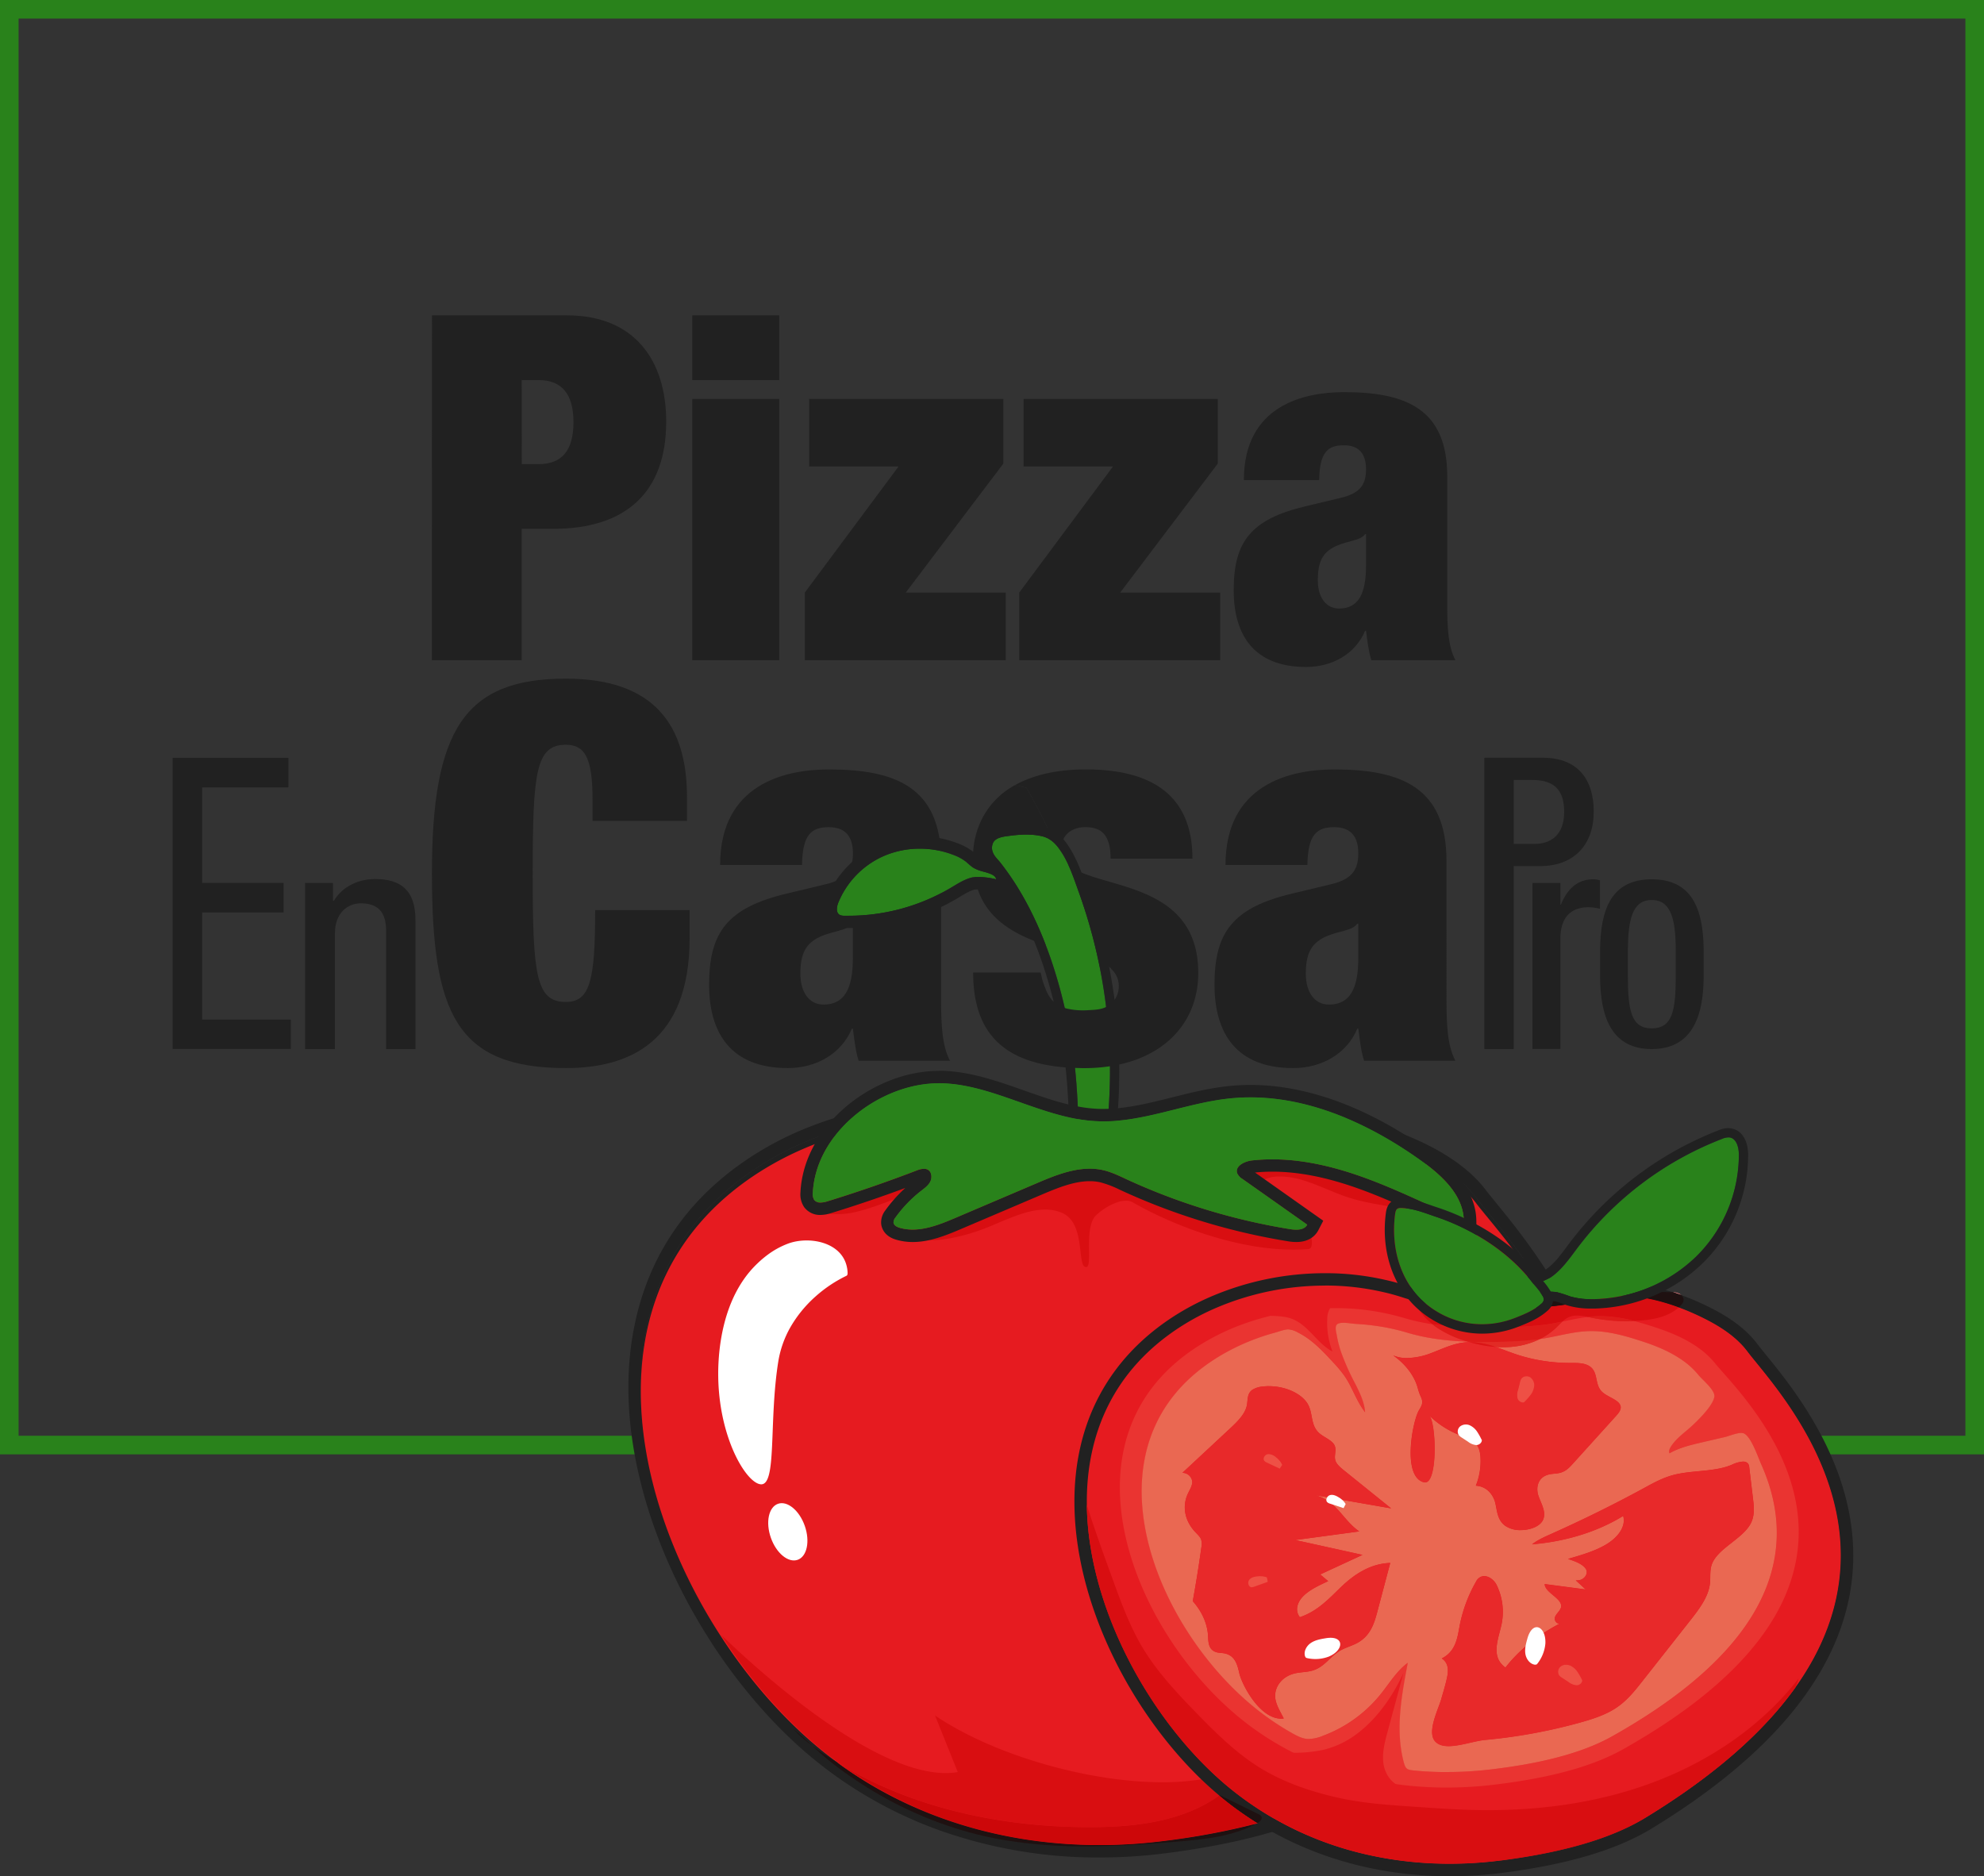 <svg xmlns="http://www.w3.org/2000/svg" viewBox="0 0 1079.99 1021.31"><rect x="0" y="0" width="1079.99" height="1021.31" fill="#333333" stroke="none"/><defs><style>.cls-1{fill:#29821b;}.cls-2{fill:#212121;}.cls-3{fill:#e61b20;}.cls-4{fill:#d90e11;}.cls-5{fill:#fff;}.cls-6{fill:#1f1111;}.cls-7{fill:#ea3431;}.cls-8{fill:#ea6852;}.cls-9{fill:#e8292a;}.cls-10{fill:#ee5045;}.cls-11{fill:#f18285;}.cls-12{fill:#dd1b19;}.cls-13{fill:#e22b25;}.cls-14{fill:#db1516;}.cls-15{fill:#1d0909;}.cls-16{fill:#cd0709;}</style></defs><g id="Capa_2" data-name="Capa 2"><g id="Capa_1-2" data-name="Capa 1"><path class="cls-1" d="M1080,791.71H0V0H1080V791.71M10.12,781.58H1069.87V10.12H10.12V781.58"/><path class="cls-2" d="M235.13,171.66h73.36c37.33,0,54.16,25,54.16,57.85,0,38.39-21.82,58.37-61.53,58.37H284V359.4h-48.9Zm48.9,81h9.21c12.35,0,18.93-7.1,18.93-22.88,0-15.51-6.58-22.87-18.93-22.87H284Z"/><path class="cls-2" d="M376.84,171.66h47.33V206.9H376.84Zm0,45.49h47.33V359.4H376.84Z"/><polygon class="cls-2" points="440.47 217.15 546.16 217.15 546.16 252.38 493.05 322.58 547.48 322.58 547.48 359.39 438.1 359.39 438.1 322.58 489.11 253.96 440.47 253.96 440.47 217.15"/><polygon class="cls-2" points="557.2 217.15 662.89 217.15 662.89 252.38 609.78 322.58 664.21 322.58 664.21 359.39 554.83 359.39 554.83 322.58 605.84 253.96 557.2 253.96 557.2 217.15"/><path class="cls-2" d="M746.5,359.4c-1.58-5-2.11-10.26-2.9-16h-.52C737.82,356,725.2,363.08,711,363.08c-28.4,0-39.44-17.36-39.44-41.81,0-26.29,9.2-38.65,39.44-45.75l18.67-4.47c10.25-2.37,13.93-6.84,13.93-15.51s-3.94-13.15-12.09-13.15c-8.94,0-13.15,3.94-13.41,18.93h-41c0-40.75,32.87-47.85,54.43-47.85,33.13,0,56.27,8.68,56.27,45.75v69.41c0,13.15.52,23.4,4.47,30.77Zm-2.9-51.54V290.77h-.52c-2.63,3.68-9.2,3.42-16,6.57-7.36,3.42-9.73,8.94-9.73,18.41s4.47,15.51,11.57,15.51C739.4,331.26,743.6,323.37,743.6,307.86Z"/><path class="cls-2" d="M322.56,435.43c0-23.14-4.29-30-14.58-30-16.28,0-18,14.86-18,70s1.71,70,18,70c13.15,0,16-11.43,16-50h51.42v15.14c0,57.15-33.43,70.86-67.43,70.86-59.71,0-72.85-30-72.85-106,0-78,17.71-106,72.85-106,48,0,66,25.14,66,64.57v12.86H322.56Z"/><path class="cls-2" d="M467.4,577.43c-1.71-5.43-2.29-11.14-3.14-17.43h-.57c-5.72,13.72-19.43,21.43-34.86,21.43C398,581.43,386,562.57,386,536c0-28.57,10-42,42.86-49.71l20.28-4.86c11.15-2.57,15.15-7.43,15.15-16.86s-4.29-14.28-13.15-14.28c-9.71,0-14.28,4.28-14.57,20.57H392c0-44.29,35.71-52,59.14-52,36,0,61.15,9.43,61.15,49.71V544c0,14.29.57,25.43,4.85,33.43Zm-3.14-56V502.86h-.57c-2.86,4-10,3.71-17.43,7.14-8,3.72-10.57,9.72-10.57,20s4.85,16.86,12.57,16.86C459.69,546.86,464.26,538.29,464.26,521.43Z"/><path class="cls-2" d="M558.67,428.8c-2.28-.59-4.35-1.05-6.25-1.35A43,43,0,0,0,534,446.87a46.76,46.76,0,0,0-4.35,20.25c0,30.51,20.22,40.73,39.59,47.39,10.13,3.46,20,6,26.71,9.88C583.9,469.91,558.67,428.8,558.67,428.8Z"/><path class="cls-2" d="M649.1,467.42H604.54c0-13.12-5.15-17.14-13.72-17.14-6.72,0-11.69,3.46-12.86,9.26a13.4,13.4,0,0,0-.27,2.74c0,4.23,2.06,7.29,5.5,9.7a340.33,340.33,0,0,1,16.08,51.68c.27,1.18.56,2.46.86,3.81a23.42,23.42,0,0,0-4.16-3.09c-12.07-54.48-37.31-95.58-37.31-95.58-2.28-.59-4.34-1-6.24-1.35a50.42,50.42,0,0,1,4.94-2.44c9-3.95,20.21-6.16,33.76-6.16C629.69,418.85,649.1,435.13,649.1,467.42Z"/><path class="cls-2" d="M742.53,577.43c-1.71-5.43-2.28-11.14-3.14-17.43h-.57c-5.72,13.72-19.43,21.43-34.86,21.43-30.86,0-42.85-18.86-42.85-45.43,0-28.57,10-42,42.85-49.71l20.29-4.86c11.14-2.57,15.14-7.43,15.14-16.86s-4.28-14.28-13.14-14.28c-9.72,0-14.29,4.28-14.57,20.57H667.1c0-44.29,35.72-52,59.15-52,36,0,61.14,9.43,61.14,49.71V544c0,14.29.57,25.43,4.86,33.43Zm-3.14-56V502.86h-.57c-2.86,4-10,3.71-17.43,7.14-8,3.72-10.57,9.72-10.57,20s4.85,16.86,12.57,16.86C734.82,546.86,739.39,538.29,739.39,521.43Z"/><path class="cls-2" d="M808,412.49h31.82c19.29,0,27.73,12.11,27.73,29.29,0,18-10.55,29.71-29.42,29.71H824v99.59H808Zm16,46.89h11.4c8.59,0,16.06-4.65,16.06-17.32,0-10.84-4.37-17.46-17.18-17.46H824Z"/><path class="cls-2" d="M834.2,480.63h15.2v11.83h.29c3.37-8.45,9-13.8,17.59-13.8a11.84,11.84,0,0,1,3.67.57v15.48a28.89,28.89,0,0,0-6.34-.84c-6.9,0-15.21,3.1-15.21,17.18v60H834.2Z"/><path class="cls-2" d="M899.11,478.66c21.53,0,28,15.51,28.28,38.05,0,.6,0,13.92,0,14.52,0,23.52-7.18,39.85-28.29,39.85S871,554.75,871,531.23V517.51C871.12,494.54,877.45,478.66,899.11,478.66Zm0,81.15c11.12,0,13.09-9.29,13.09-28.58,0-.55,0-13.84,0-14.38-.13-15.87-2.33-26.92-13.08-26.92s-12.84,11.17-13,27.18c0,.46,0,13.66,0,14.12C886.15,550.52,888.12,559.81,899.11,559.81Z"/><polygon class="cls-2" points="93.98 412.54 157 412.54 157 428.63 110.03 428.63 110.03 480.63 154.39 480.63 154.39 496.69 110.03 496.69 110.03 555.06 158.31 555.06 158.31 571.04 93.98 571.04 93.98 412.54"/><path class="cls-2" d="M166.07,480.67h15.2v9.68h.49c4.41-7.38,12.74-11.83,22.53-11.83,13.39,0,21.88,5.68,21.88,22.44v70.15h-16V506.65c0-10.76-5-14.91-13.83-14.91-7.18,0-14,5.38-14,16.14v63.23H166.07Z"/><path class="cls-1" d="M604.21,584.75a286.14,286.14,0,0,0-16.9-98.9c-2.75-7.61-5.27-15.49-9.73-22.31-2.6-4-5.6-7.19-10.35-8.31-5.66-1.34-11.82-1-17.53-.24-2.91.39-7.55.78-9.06,3.72a6.53,6.53,0,0,0-.21,5.2c.78,2.23,2.74,3.92,4.17,5.75,1.71,2.19,3.35,4.42,4.94,6.7,17.85,25.67,28.09,58.38,33.43,89,4.13,23.59,4.06,47.65,4.76,71.51l11.76,1.7c2.44-10,2.91-20.89,3.73-31.15.6-7.52.94-15.08,1-22.64"/><path class="cls-2" d="M558.76,454.33a36.76,36.76,0,0,1,8.47.9c4.75,1.12,7.75,4.34,10.35,8.31,4.46,6.82,7,14.7,9.73,22.31a286.14,286.14,0,0,1,16.9,98.9c-.05,7.56-.39,15.12-1,22.64-.82,10.26-1.29,21.14-3.73,31.15l-11.76-1.7c-.7-23.86-.63-47.92-4.76-71.51-5.34-30.59-15.58-63.3-33.43-89-1.59-2.28-3.23-4.51-4.94-6.7-1.43-1.83-3.39-3.52-4.17-5.75a6.53,6.53,0,0,1,.21-5.2c1.51-2.94,6.15-3.33,9.06-3.72a71.28,71.28,0,0,1,9.06-.66m0-5.07a74.47,74.47,0,0,0-9.71.72l-.58.07c-3.63.46-9.71,1.23-12.33,6.35a11.54,11.54,0,0,0-.48,9.18,17.8,17.8,0,0,0,3.84,5.89c.41.46.8.9,1.11,1.31,1.64,2.1,3.25,4.28,4.77,6.47,19.22,27.63,28.34,62.53,32.61,87,3.42,19.56,3.91,39.93,4.39,59.63.09,3.72.18,7.44.29,11.16l.12,4.26,4.22.6,11.76,1.7,4.56.65,1.08-4.47c2.14-8.79,2.82-18,3.48-26.93.12-1.68.24-3.35.38-5,.61-7.69,1-15.43,1-23a289.7,289.7,0,0,0-17.21-100.65l-1-2.77c-2.46-6.93-5-14.11-9.27-20.61-2.63-4-6.54-8.83-13.41-10.46a41.35,41.35,0,0,0-9.64-1"/><path class="cls-2" d="M733.09,972.76c-12.83,7.81-27.73,13.67-43.17,18.19-18.78,5.49-38.4,8.9-56.13,11.18-68.36,8.78-137.66-7.64-190.5-53-18.56-16-36-36.25-50.72-59.08l0,0c-53-82.16-70.65-196.61,21.05-255.4a168.83,168.83,0,0,1,24.86-13.08c40.18-17.13,87.53-19.92,127.28-7,45.83,14.89,120.44,6.24,135.38-.09s80,7.51,102.34,37.39,167.41,175.9-70.35,320.9"/><path class="cls-2" d="M512.8,606.46a171.14,171.14,0,0,1,52.92,8.1c18.68,6.07,42.14,8.23,64.39,8.23,32.34,0,62.14-4.57,71-8.32,2.38-1,6-1.5,10.6-1.5,24,0,72.94,13.78,91.74,38.89,22.41,29.84,167.41,175.9-70.35,320.9-12.83,7.81-27.73,13.67-43.17,18.19-18.78,5.49-38.4,8.9-56.13,11.18a277,277,0,0,1-35.27,2.28c-56.45,0-111.48-17.72-155.23-55.28-18.56-16-36-36.25-50.72-59.08l0,0c-53-82.16-70.65-196.61,21.05-255.4a168.83,168.83,0,0,1,24.86-13.08,191.14,191.14,0,0,1,74.36-15.06m0-6.75a197.87,197.87,0,0,0-77,15.6,176.24,176.24,0,0,0-25.85,13.61c-34.31,22-55.92,52.51-64.21,90.68-5.91,27.22-4.78,57.18,3.38,89,7.36,28.76,20.42,58.16,37.75,85l.39.61,0,.05c14.95,23,32.78,43.75,51.61,59.93a230.78,230.78,0,0,0,75,43,257.31,257.31,0,0,0,84.59,13.93,285.79,285.79,0,0,0,36.13-2.33c21.8-2.81,40.5-6.53,57.16-11.4,17.53-5.13,32.6-11.49,44.79-18.9,80-48.83,125.71-103.19,135.72-161.59,12.9-75.23-36.45-135.8-57.52-161.67-2.43-3-4.52-5.54-6-7.46-20.05-26.78-70.16-41.59-97.14-41.59-5.66,0-10,.66-13.23,2C691,611.44,662.3,616,630.11,616c-24.86,0-46.4-2.73-62.3-7.9a177.35,177.35,0,0,0-55-8.43"/><path class="cls-3" d="M733.09,973c-12.83,7.74-27.73,13.56-43.17,18-18.78,5.44-38.4,8.83-56.13,11.08-68.36,8.7-137.66-7.57-190.5-52.53-18.56-15.8-36-35.92-50.72-58.55l0,0c-53-81.43-70.65-194.85,21.05-253.11a170.08,170.08,0,0,1,24.86-13c40.18-17,87.53-19.74,127.28-6.9,45.83,14.76,120.44,6.19,135.38-.08s80,7.44,102.34,37,167.41,174.31-70.35,318"/><path class="cls-4" d="M684.45,992.41l0,0-.22.12.33-.09-.08-.05M392.57,890.05c14.73,22.83,32.16,43.13,50.72,59.08q7.5,6.43,15.43,12.1c40.17,23.63,87.64,33.4,134.34,33.4h1.1c24.27-.08,49.8-3.13,69.55-17.22L662,975.94q-4.08-3.51-8.06-7.34a129,129,0,0,1-21.19,1.61c-39.73,0-91.24-14.42-123.76-36.32l12.38,30.78a38.31,38.31,0,0,1-6.59.54c-46.44,0-119.85-73.19-122.18-75.16"/><path class="cls-5" d="M417.36,683.45a45.12,45.12,0,0,1,11.85-6.55c11.39-4.08,29-.8,31.81,12.88a17.62,17.62,0,0,1,.38,3.4l-.15.86a1.7,1.7,0,0,1-.83.63,72.32,72.32,0,0,0-16.55,11.15,67.32,67.32,0,0,0-13.7,16.83,55.72,55.72,0,0,0-6.52,18.59c-5.23,32.8-.58,67.64-9.58,66.77s-27-32.51-22.36-73.45c2-17.31,7.87-34.82,20.83-47A56.07,56.07,0,0,1,417.36,683.45Z"/><ellipse class="cls-5" cx="431.66" cy="836.05" rx="9.82" ry="16.22" transform="matrix(0.94, -0.33, 0.33, 0.94, -252.81, 190.43)"/><path class="cls-6" d="M658.39,625.1l-3.19,0c-6,.1-12,.51-18.05,1,7.43-.15,14.64-.52,21.41-1h-.17"/><path class="cls-4" d="M514.67,623.72c-1.59,0-3.17,0-4.76.1-21.84,1-47.67,10.13-63,26.48-7.92,8.47.61,10.64,8.69,10.64a44.06,44.06,0,0,0,8.2-.74c12.21-2.49,23.48-8.16,35.43-11.54a17.14,17.14,0,0,1,4.59-.8,6.7,6.7,0,0,1,3.28.78c2.42,1.36,3.46,4.38,3.47,7.16,0,7.75-7.51,14.28-15.06,14.28a12.18,12.18,0,0,1-4.24-.74c-1.27.35-1.49,2.22-.68,3.25a5.65,5.65,0,0,0,3.47,1.65,56.32,56.32,0,0,0,10.82,1c10.57,0,21.21-2.73,31.16-6.51,10.36-4,22.08-10.27,32.94-10.27a22.89,22.89,0,0,1,9.2,1.82c13.11,5.69,7.82,29.46,13,29.46h.19c3.64-.38-1.54-21.74,5.28-28.18,4.79-4.51,11.49-7.93,16.34-7.93a6.92,6.92,0,0,1,3.48.81c24.73,14.11,58.3,25.83,87.6,25.83,2.77,0,5.49-.1,8.18-.32,3.18-.26,1.53-7.5.77-10.6L690.2,660c-3.51-1.43-7.39-3.24-8.68-6.8-2.33-6.42,5.55-12,12.35-12.63,1-.09,1.9-.13,2.84-.13,12.85,0,24.8,7.35,37.2,11.39,17.76,5.78,37.61,5,54.12,13.72a8.94,8.94,0,0,0,3.92,1.38,3.85,3.85,0,0,0,.88-.11c2.26-.6,3.18-3.57,2.37-5.77s-2.79-3.72-4.74-5c-11.36-7.53-24.8-11.12-38-14.6-30.82-8.12-62.1-16.3-93.92-16.33-6.77.53-14,.9-21.41,1-7.78.65-15.55,1.48-23.33,2q-12,.86-24,.84a370.82,370.82,0,0,1-40.11-2.22c-11.67-1.27-23.34-3.07-35.05-3.07"/><path class="cls-1" d="M442.46,649.28a6,6,0,0,0,.71,3.8c1.51,2.13,4.75,1.61,7.25.84q24.46-7.54,48.39-16.72c2.09-.8,4.56-1.58,6.45-.37s2.2,4.33,1.09,6.45-3.15,3.57-5,5a70.58,70.58,0,0,0-13.9,14.46,4.18,4.18,0,0,0-1.07,2.73c.16,1.52,1.79,2.38,3.25,2.82,10,3,20.65-1.15,30.28-5.25l44.28-18.88c11.55-4.92,24.06-9.94,36.3-7.17,4.47,1,8.64,3,12.81,5a344.54,344.54,0,0,0,89,27.13c3.39.54,7.7.61,9.28-2.44l-35.17-24.83a7.16,7.16,0,0,1-2.92-3.13c-1.38-3.87,3.94-6.54,8-7,20.12-2.27,40.49,2,59.58,8.77s37.2,16,55.76,24.06c-.19-13.76-11.71-24.43-22.87-32.46-30.41-21.88-67.21-38-104.47-34.14-20.53,2.13-40.4,10.21-60.75,12.09a83.37,83.37,0,0,1-12.55.28c-32.21-1.81-62-24.67-93.89-20C473.41,594.46,444,618.92,442.46,649.28Z"/><path class="cls-2" d="M511,589.65c28.68,0,55.91,19,85.17,20.66q2.16.12,4.32.12c2.75,0,5.49-.14,8.23-.4,20.35-1.88,40.22-10,60.75-12.09a110.29,110.29,0,0,1,11.18-.57c33.39,0,65.92,15,93.29,34.71,11.16,8,22.68,18.7,22.87,32.46-18.56-8.08-36.67-17.3-55.76-24.06-15.58-5.52-32-9.38-48.49-9.38a98,98,0,0,0-11.09.61c-4.08.46-9.4,3.13-8,7a7.16,7.16,0,0,0,2.92,3.13l35.17,24.83c-1.1,2.11-3.5,2.73-6,2.73a22.11,22.11,0,0,1-3.29-.29,344.54,344.54,0,0,1-89-27.13c-4.17-1.92-8.34-3.94-12.81-5a32.73,32.73,0,0,0-7.28-.79c-9.87,0-19.76,4-29,8l-44.28,18.88c-7.33,3.12-15.24,6.29-23,6.29a25,25,0,0,1-7.26-1c-1.46-.44-3.09-1.3-3.25-2.82a4.23,4.23,0,0,1,1.07-2.73,70.58,70.58,0,0,1,13.9-14.46c1.89-1.47,3.92-2.92,5-5s.92-5.16-1.09-6.45a4.2,4.2,0,0,0-2.3-.63,12.18,12.18,0,0,0-4.15,1q-23.91,9.16-48.39,16.72a13.47,13.47,0,0,1-3.78.67,4,4,0,0,1-3.47-1.51,6,6,0,0,1-.71-3.8c1.54-30.36,31-54.82,59.84-59a59.77,59.77,0,0,1,8.72-.62m0-6.75a67.29,67.29,0,0,0-9.69.69c-15.71,2.28-31.68,10.09-43.82,21.44-13.24,12.39-21,28-21.79,43.91a12.45,12.45,0,0,0,1.94,8,10.62,10.62,0,0,0,9,4.36,19.67,19.67,0,0,0,5.77-1c13.51-4.17,27.06-8.76,40.37-13.69a77,77,0,0,0-10.85,12.17,10.68,10.68,0,0,0-2.3,7.36c.2,1.91,1.38,6.58,8,8.58a31.8,31.8,0,0,0,9.21,1.32c8.9,0,17.56-3.37,25.66-6.83l19.74-8.41,24.55-10.46c9.52-4.06,18.08-7.42,26.37-7.42a26,26,0,0,1,5.79.62,55.6,55.6,0,0,1,10.49,4l1,.46a351,351,0,0,0,90.78,27.66,27.56,27.56,0,0,0,4.36.38c7.54,0,10.74-4,12-6.37l2.71-5.22-4.81-3.4-32.34-22.84c3.08-.31,6.26-.47,9.47-.47,14,0,29.15,2.94,46.24,9,12.74,4.52,25.38,10.31,37.61,15.91,5.78,2.64,11.76,5.38,17.71,8l9.59,4.18-.15-10.46c-.25-17.54-14.78-30-25.68-37.84-32.71-23.54-66.33-36-97.23-36a117,117,0,0,0-11.88.61c-10.58,1.1-20.91,3.68-30.89,6.18-10.27,2.57-20,5-29.78,5.9-2.63.25-5.19.37-7.61.37-1.33,0-2.66,0-3.94-.11-13.11-.73-25.85-5.23-39.33-10C542.41,588.32,527.06,582.9,511,582.9Z"/><path class="cls-3" d="M917.55,975.25c-6.79,4.73-14.09,9.54-21.94,14.31-22.45,13.67-53,19.92-78.58,23.21-48,6.16-96.6-3.38-136.14-30.77a172.2,172.2,0,0,1-14.52-11.18C598.68,912.75,550.19,781.46,642.86,722a135.59,135.59,0,0,1,19.67-10.34c28.23-12,60.94-15.1,90-8.44,3.63.8,7.18,1.78,10.68,2.91,17.05,5.58,35.53,6.67,53.34,6.5,6.46,0,12.87-.21,19.33-.67q6.27-.45,12.53-1.27c3.63-.46,7.22-1,10.85-1.68,3.21-.64,6.29-1.95,9.54-2.62a65.79,65.79,0,0,1,21.14-.68c13.72,1.65,27.26,6.5,39.5,12.83,8.19,4.22,16.25,9.67,21.86,17.14,17,22.62,123,129.68-33.72,239.53"/><path class="cls-3" d="M977.26,918.7c-13.2,18.47-32.5,37.47-59.71,56.55-6.79,4.73-14.09,9.54-21.94,14.31-22.45,13.67-53,19.91-78.59,23.2-48,6.18-96.59-3.37-136.12-30.76a170.74,170.74,0,0,1-14.53-11.18c-40.51-34.76-74.16-95.75-74.75-151.85-.42-37.63,14-73.06,51.24-96.92a132.31,132.31,0,0,1,19.68-10.34c28.23-12,60.92-15.12,90-8.44,3.63.79,7.17,1.77,10.68,2.9,17,5.57,35.54,6.67,53.34,6.5,6.46,0,12.87-.2,19.33-.68,4.19-.28,8.35-.7,12.54-1.26,3.62-.46,7.22-1,10.85-1.69,3.2-.62,6.27-1.94,9.53-2.61a65.79,65.79,0,0,1,21.14-.68c13.72,1.65,27.27,6.5,39.5,12.82,8.18,4.24,16.25,9.67,21.87,17.15,14,18.69,88.83,95,26,183"/><path class="cls-2" d="M721.28,699.81a139.42,139.42,0,0,1,31.22,3.46c3.63.79,7.17,1.77,10.68,2.9,16,5.23,33.25,6.51,50,6.51h3.32c6.46,0,12.87-.2,19.33-.68,4.19-.28,8.35-.7,12.54-1.26,3.62-.46,7.22-1,10.85-1.69,3.2-.62,6.27-1.94,9.53-2.61a60.69,60.69,0,0,1,12.34-1.22,73.72,73.72,0,0,1,8.8.54c13.72,1.65,27.27,6.5,39.5,12.82,8.18,4.24,16.25,9.67,21.87,17.15,14,18.69,88.83,95,26,183-13.2,18.47-32.5,37.47-59.71,56.55-6.79,4.73-14.09,9.54-21.94,14.31-22.45,13.67-53,19.91-78.59,23.2a218.31,218.31,0,0,1-27.91,1.8c-38.6,0-76.34-10.48-108.21-32.56a170.74,170.74,0,0,1-14.53-11.18c-40.51-34.76-74.16-95.75-74.75-151.86-.42-37.62,14-73.05,51.24-96.91a132.31,132.31,0,0,1,19.68-10.34,151,151,0,0,1,58.74-11.9m0-6.75a157.8,157.8,0,0,0-61.39,12.44,139.59,139.59,0,0,0-20.68,10.87c-36,23.12-54.83,58.62-54.34,102.67.3,27.71,8.3,57.77,23.14,86.92,13.81,27.12,33,52,54,70a181.14,181.14,0,0,0,15.11,11.63c31.86,22.07,70.61,33.74,112,33.74a227,227,0,0,0,28.77-1.85c35.49-4.57,62.06-12.46,81.24-24.13,7.44-4.53,14.94-9.42,22.28-14.54,26.33-18.46,47-38,61.35-58.17,25.85-36.17,32.51-74.8,19.81-114.82-10.22-32.17-30.36-56.93-41.18-70.23-1.92-2.36-3.57-4.39-4.7-5.9-5.46-7.25-13.36-13.49-24.17-19.09-14.2-7.35-28.26-11.9-41.79-13.53a81,81,0,0,0-9.61-.59,67.67,67.67,0,0,0-13.71,1.36,53.54,53.54,0,0,0-5.31,1.45,41.3,41.3,0,0,1-4.14,1.15c-3.67.73-7.32,1.22-10.4,1.61-4.09.55-8.16,1-12.16,1.23-5.64.41-11.64.62-18.91.66l-3.28,0c-19.79,0-35-2-47.92-6.18-3.92-1.27-7.62-2.27-11.34-3.08a145.63,145.63,0,0,0-32.66-3.62"/><path class="cls-7" d="M726.39,712.1A146.28,146.28,0,0,0,673.46,722a126.14,126.14,0,0,0-17.68,8.61c-1.18.71-2.32,1.39-3.46,2.11-78.79,50.22-35.49,156.65,24.6,204.12,31.18,24.65,70.38,36.26,110.58,36.26a215.43,215.43,0,0,0,25.06-1.48c23-2.7,50.51-7.89,70.72-19.24C987.52,893.8,988.45,835,970,793.87c-11.48-25.66-30.51-44.44-36.63-52a45,45,0,0,0-8.7-8.06c-7.17-5.15-15.4-8.53-23.71-11.27-3.74-1.22-7.55-2.41-11.41-3.41q-2.1.09-4.2.09a97.6,97.6,0,0,1-19.51-2l-1.5-.3c-4.67.56-9.28,1.58-13.89,2.52-1.19,1.07-2.29,2.27-3.44,3.36a35.66,35.66,0,0,1-8.87,6.13c9.37-1.25,18.48-4.29,28-4.33h.2c9.44,0,18.81,2.74,27.71,5.65,7.77,2.56,15.47,5.72,22.18,10.54a41.91,41.91,0,0,1,8.14,7.54c2.5,3.09,9.47,8.49,8.78,12.15-.89,4.74-7.94,11.69-11.31,14.94-4.18,4-9.26,7.22-12.35,12.12-.68,1.08-1.27,2.43-.74,3.6,5.45-3.16,11.69-4.62,17.82-6L939,782.29c2-.46,6.18-2.23,8.87-2.23a3.56,3.56,0,0,1,1.41.24c4,1.73,7.72,12.91,9.42,16.71,17.25,38.45,16.39,93.49-81.12,148.24-18.91,10.62-44.65,15.48-66.17,18A199.35,199.35,0,0,1,788,964.64c-1.22,0-2.43,0-3.65,0-4.47-.09-9-.3-13.42-.73-5.13-.48-5.68-.6-6.92-5.58-4.34-17.45-.83-35.84,2.44-53.15-6.24,4.64-10.28,11.56-15.19,17.59a73,73,0,0,1-30.65,22,22.92,22.92,0,0,1-7.94,1.89c-3,0-5.65-1.16-9.79-3.53a147.13,147.13,0,0,1-18.33-12.37c-56.22-44.41-96.72-144-23-191,1.07-.67,2.14-1.3,3.24-2a118.71,118.71,0,0,1,16.54-8.06,122.76,122.76,0,0,1,13-4.3c2.11-.58,4.61-1.58,6.79-1.71h.32a12.16,12.16,0,0,1,5.26,1.73c7.61,3.8,13.55,10.2,19.24,16.37a68.12,68.12,0,0,1,6,7.21c4.34,6.24,6.53,13.83,11.25,19.79-.37-5.69-3-10.94-5.62-16a130.51,130.51,0,0,1-7.37-16.53,56.59,56.59,0,0,1-2.33-8.88c-.4-2.36-1.58-5.89.68-6.86a7.46,7.46,0,0,1,2.8-.41c2.35,0,5.18.51,6.88.6q4.79.27,9.53.88A115.81,115.81,0,0,1,766,725.48c10.66,3.21,21.91,4.5,33.1,4.91-.8-.23-1.59-.48-2.38-.74a58.43,58.43,0,0,1-14.41-6.84c-.9-.61-1.78-1.25-2.64-1.93a114.86,114.86,0,0,1-15.62-3.48,131.67,131.67,0,0,0-37.68-5.3"/><path class="cls-8" d="M834,840.68c3-2.38,6.92-4.1,10.75-5.82Q870.7,823.25,895,810c4.88-2.65,9.81-5.39,15.59-7,10.39-2.81,22.76-1.6,32.22-5.69a16.63,16.63,0,0,1,6-1.69,3.65,3.65,0,0,1,2.4.75,3.19,3.19,0,0,1,1,2.27l2,16.77c.56,4.61,1.1,9.39-1.12,13.76-4.34,8.53-18.21,13.7-21.28,22.48-1.18,3.39-.58,6.95-1,10.42-.84,7.37-6.06,14.11-11.18,20.6l-26,33c-4.21,5.34-8.55,10.78-15.13,14.8-5.51,3.36-12.3,5.53-19.11,7.4a295.21,295.21,0,0,1-51,9.26c-5.62.53-13.59,3.37-19.81,3.37-3,0-5.51-.64-7.24-2.47-4.79-5.06,1.63-17.54,3.18-23,1.14-4,2.39-8,3.23-12.05.74-3.57.88-7.72-2.89-10.22,7.53-3.76,8.49-11.09,9.66-17.47a78,78,0,0,1,8.94-24.27,5.49,5.49,0,0,1,2.67-2.69,5,5,0,0,1,1.83-.35c2.93,0,5.66,2.56,6.73,4.8a33.25,33.25,0,0,1,2.64,21.66c-1.76,8-6,17.46,2.17,23.3,7.17-9.28,17.27-17.48,29.38-23.85a2.83,2.83,0,0,1-2.12-4.27c.87-1.61,2.6-3,3-4.68,1.08-4.76-8.69-7.82-8.9-12.65l22.34,2.93-5.42-5a6.18,6.18,0,0,0,.85.06c3.73,0,6.22-3.66,4.66-6.2-1.68-2.73-5.86-4.22-9.73-5.48,7.57-2.19,15.32-4.44,21.39-8.26s10.25-9.59,8.64-15.16c-13.73,8.51-31.32,14-49.62,15.45M697.42,935.6c-11.74,0-21.34-18.41-22.8-24.72-1-4.28-2.14-9.72-8.19-10.84-1.36-.25-2.82-.22-4.14-.57-4.25-1.14-4.54-5.12-4.65-8.27-.24-6.88-3.16-13.7-8.36-19.56Q651.92,857,654,842.29a8.11,8.11,0,0,0-.2-4.37c-.6-1.45-2-2.67-3.17-3.94-5.71-6.06-7.24-13.93-4-20.82,1-2.14,2.43-4.26,2.41-6.51a5.38,5.38,0,0,0-5.37-4.87L669,778.16c4.33-4,8.82-8.3,9.74-13.28.54-2.92,0-6.3,3.06-8.36a12.77,12.77,0,0,1,5.49-1.71,29.43,29.43,0,0,1,3.52-.21c9.37,0,18.64,4.41,21.56,10.63,2.34,5,1.14,10.91,5.84,15,2.58,2.24,6.72,3.69,8.15,6.38s-.33,5.72.57,8.5c.68,2.07,2.74,3.77,4.73,5.38l25.57,20.63-41.87-7.3c12.16,2.78,15.44,13.59,24.52,19.84l-34.83,4.7,36.59,8.09-23,10.64,4.34,3.65c-4.94,2.28-10,4.64-13.41,8s-4.84,8-2,11.63c10-3.42,16.13-10.45,22.7-16.7s15.34-12.48,26.49-12.84h0q-3.55,13.41-7.1,26.82c-1.65,6.21-3.78,13-11,16.83-2.77,1.47-6.1,2.38-8.82,3.89-6,3.3-8.72,9.28-15.84,11.17-2.88.76-6.08.71-9,1.38-7.29,1.65-11.19,7.48-10.88,12.79.24,4.17,2.78,7.94,4.67,11.79a11.09,11.09,0,0,1-1.4.09m33.86-215.48a7.46,7.46,0,0,0-2.8.41c-2.26,1-1.08,4.5-.68,6.86a56.59,56.59,0,0,0,2.33,8.88,130.51,130.51,0,0,0,7.37,16.53c2.57,5.08,5.25,10.33,5.62,16-4.72-6-6.91-13.55-11.25-19.79a68.12,68.12,0,0,0-6-7.21c-5.69-6.17-11.63-12.57-19.24-16.37a12.16,12.16,0,0,0-5.26-1.73H701c-2.18.13-4.68,1.13-6.79,1.71a122.76,122.76,0,0,0-13,4.3,118.71,118.71,0,0,0-16.54,8.06c-1.1.67-2.17,1.3-3.24,2-73.7,47-33.2,146.54,23,191a147.13,147.13,0,0,0,18.33,12.37c4.14,2.37,6.8,3.53,9.79,3.53a22.92,22.92,0,0,0,7.94-1.89,73,73,0,0,0,30.65-22c4.91-6,8.95-13,15.19-17.59-3.27,17.31-6.78,35.7-2.44,53.15,1.24,5,1.79,5.1,6.92,5.58,4.46.43,9,.64,13.42.73,1.22,0,2.43,0,3.65,0a199.35,199.35,0,0,0,23.43-1.39c21.52-2.52,47.26-7.38,66.17-18C975.06,890.5,975.92,835.46,958.67,797c-1.7-3.8-5.42-15-9.42-16.71a3.56,3.56,0,0,0-1.41-.24c-2.69,0-6.89,1.77-8.87,2.23l-12.36,2.86c-6.13,1.42-12.37,2.88-17.82,6-.53-1.17.06-2.52.74-3.6,3.09-4.9,8.17-8.11,12.35-12.12,3.37-3.25,10.42-10.2,11.31-14.94.69-3.66-6.28-9.06-8.78-12.15a41.91,41.91,0,0,0-8.14-7.54c-6.71-4.82-14.41-8-22.18-10.54-8.9-2.91-18.27-5.65-27.71-5.65h-.2c-9.55,0-18.66,3.08-28,4.33A44,44,0,0,1,823,733.17c-1.59.15-3.19.22-4.79.22-1.37,0-2.75-.06-4.12-.16,3.89,1.3,7.7,2.85,11.54,4.13a93,93,0,0,0,28.71,4.57c3.38,0,7-.11,9.83,1.2,6.36,3,3.38,10.25,7.88,14.54,3.05,2.92,9.43,4.36,10.1,7.93.35,1.91-1.19,3.72-2.67,5.36q-11.75,13-23.51,26c-1.75,1.94-3.71,4-6.8,4.79-1.95.5-4.13.43-6.09.9-6.18,1.5-7.17,7.34-5.63,11.74s4.5,9,2.29,13.28c-1.74,3.34-6.92,5.26-12,5.26a14.33,14.33,0,0,1-8.48-2.39c-4.23-3.19-4.31-8-5.3-12.25s-4.37-9.15-10.61-9.54a35.87,35.87,0,0,0,2.49-15.87c-.22-2.88-.91-5.93-3.67-8.09-1.94-1.52-4.67-2.41-7.21-3.41a49,49,0,0,1-17-10.86c3.81,3.89,4.76,36.45-2.25,36.45a2.36,2.36,0,0,1-.58-.07c-12-2.85-6.29-33-2.86-39,.87-1.53,1.91-3.06,1.91-4.7,0-1.43-.78-2.78-1.34-4.15s-1-3-1.44-4.53c-2-6.26-6.6-12.11-13.06-16.7a18.21,18.21,0,0,0,7.52,1.45,38.47,38.47,0,0,0,12.92-2.6c6.33-2.36,12.38-5.53,19.53-6,.54,0,1.07-.06,1.6-.07-.28-.07-.55-.16-.83-.24-11.19-.41-22.44-1.7-33.1-4.91a115.81,115.81,0,0,0-18.33-3.88q-4.74-.61-9.53-.88c-1.7-.09-4.53-.6-6.88-.6"/><path class="cls-1" d="M442.46,649.28a6,6,0,0,0,.71,3.8c1.51,2.13,4.75,1.61,7.25.84q24.46-7.54,48.39-16.72c2.09-.8,4.56-1.58,6.45-.37s2.2,4.33,1.09,6.45-3.15,3.57-5,5a70.58,70.58,0,0,0-13.9,14.46,4.18,4.18,0,0,0-1.07,2.73c.16,1.52,1.79,2.38,3.25,2.82,10,3,20.65-1.15,30.28-5.25l44.28-18.88c11.55-4.92,24.06-9.94,36.3-7.17,4.47,1,8.64,3,12.81,5a344.54,344.54,0,0,0,89,27.13c3.39.54,7.7.61,9.28-2.44l-35.17-24.83a7.16,7.16,0,0,1-2.92-3.13c-1.38-3.87,3.94-6.54,8-7,20.12-2.27,40.49,2,59.58,8.77s37.2,16,55.76,24.06c-.19-13.76-11.71-24.43-22.87-32.46-30.41-21.88-67.21-38-104.47-34.14-20.53,2.13-40.4,10.21-60.75,12.09a83.37,83.37,0,0,1-12.55.28c-32.21-1.81-62-24.67-93.89-20C473.41,594.46,444,618.92,442.46,649.28Z"/><path class="cls-9" d="M681.41,864h-.26c-1.64-.22-2.17-2.63-1.18-4s2.77-1.78,4.42-1.95a16.56,16.56,0,0,1,1.73-.1,9,9,0,0,1,3.53.64l.49,2.44-7.27,2.61a4.38,4.38,0,0,1-1.46.34m15.23-64.51-7-3.31a3.7,3.7,0,0,1-1.44-1c-1-1.32.32-3.39,2-3.64a3.15,3.15,0,0,1,.53,0,6.72,6.72,0,0,1,4,1.79,10.78,10.78,0,0,1,3.33,4.11l-1.38,2.07m-5.82-44.93a29.43,29.43,0,0,0-3.52.21,12.77,12.77,0,0,0-5.49,1.71c-3,2.06-2.52,5.44-3.06,8.36-.92,5-5.41,9.25-9.74,13.28l-25.43,23.62a5.38,5.38,0,0,1,5.37,4.87c0,2.25-1.42,4.37-2.41,6.51-3.2,6.89-1.67,14.76,4,20.82,1.18,1.27,2.57,2.49,3.17,3.94a8.11,8.11,0,0,1,.2,4.37q-2,14.7-4.67,29.35c5.2,5.86,8.12,12.68,8.36,19.56.11,3.15.4,7.13,4.65,8.27,1.32.35,2.78.32,4.14.57,6.05,1.12,7.2,6.56,8.19,10.84,1.46,6.31,11.06,24.72,22.8,24.72a11.09,11.09,0,0,0,1.4-.09c-1.89-3.85-4.43-7.62-4.67-11.79-.31-5.31,3.59-11.14,10.88-12.79,2.93-.67,6.13-.62,9-1.38,7.12-1.89,9.89-7.87,15.84-11.17,2.72-1.51,6-2.42,8.82-3.89,7.23-3.84,9.36-10.62,11-16.83q3.56-13.41,7.1-26.82c-11.15.36-19.92,6.59-26.49,12.84s-12.69,13.28-22.7,16.7c-2.88-3.6-1.45-8.26,2-11.63s8.47-5.72,13.41-8l-4.34-3.65,23-10.64-36.59-8.09,34.83-4.7c-9.08-6.25-12.36-17.06-24.52-19.84l41.87,7.3L731.67,800.5c-2-1.61-4-3.31-4.73-5.38-.9-2.78.86-5.82-.57-8.5s-5.57-4.14-8.15-6.38c-4.7-4.1-3.5-10-5.84-15-2.92-6.22-12.19-10.63-21.56-10.63"/><path class="cls-9" d="M858.19,917.43a8.38,8.38,0,0,1-4.39-1.79l-3.48-2.28a6,6,0,0,1-1.6-1.33,3.66,3.66,0,0,1,.88-4.87,4.69,4.69,0,0,1,2.88-.92,5.87,5.87,0,0,1,2.33.49,9.71,9.71,0,0,1,4,3.6,34.72,34.72,0,0,1,2.4,4.3l0-.26c.38,1.58-1.32,3-3,3.06h-.06m90.65-121.75a16.63,16.63,0,0,0-6,1.69c-9.46,4.09-21.83,2.88-32.22,5.69-5.78,1.57-10.71,4.31-15.59,7q-24.3,13.22-50.31,24.84c-3.83,1.72-7.75,3.44-10.75,5.82,18.3-1.46,35.89-6.94,49.62-15.45,1.61,5.57-2.57,11.34-8.64,15.16s-13.82,6.07-21.39,8.26c3.87,1.26,8,2.75,9.73,5.48,1.56,2.54-.93,6.2-4.66,6.2a6.18,6.18,0,0,1-.85-.06l5.42,5-22.34-2.93c.21,4.83,10,7.89,8.9,12.65-.38,1.69-2.11,3.07-3,4.68a2.83,2.83,0,0,0,2.12,4.27c-12.11,6.37-22.21,14.57-29.38,23.85-8.12-5.84-3.93-15.28-2.17-23.3a33.25,33.25,0,0,0-2.64-21.66c-1.07-2.24-3.8-4.8-6.73-4.8a5,5,0,0,0-1.83.35,5.49,5.49,0,0,0-2.67,2.69,78,78,0,0,0-8.94,24.27c-1.17,6.38-2.13,13.71-9.66,17.47,3.77,2.5,3.63,6.65,2.89,10.22-.84,4.05-2.09,8-3.23,12.05-1.55,5.46-8,17.94-3.18,23,1.73,1.83,4.29,2.47,7.24,2.47,6.22,0,14.19-2.84,19.81-3.37a295.21,295.21,0,0,0,51-9.26c6.81-1.87,13.6-4,19.11-7.4,6.58-4,10.92-9.46,15.13-14.8l26-33c5.12-6.49,10.34-13.23,11.18-20.6.4-3.47-.2-7,1-10.42,3.07-8.78,16.94-14,21.28-22.48,2.22-4.37,1.68-9.15,1.12-13.76l-2-16.77a3.19,3.19,0,0,0-1-2.27,3.65,3.65,0,0,0-2.4-.75"/><path class="cls-9" d="M828.85,763.42a3.22,3.22,0,0,1-2.8-2.11,8.32,8.32,0,0,1,.27-4.8l1-4a6.1,6.1,0,0,1,.76-2,3.31,3.31,0,0,1,2.78-1.34,3.84,3.84,0,0,1,2.11.61,5.27,5.27,0,0,1,2.07,4.8,9.72,9.72,0,0,1-2.12,5,35.64,35.64,0,0,1-3.31,3.64l.24-.11h0a2,2,0,0,1-1,.29M800,730.63c-.53,0-1.06,0-1.6.07-7.15.49-13.2,3.66-19.53,6a38.47,38.47,0,0,1-12.92,2.6,18.21,18.21,0,0,1-7.52-1.45c6.46,4.59,11,10.44,13.06,16.7.49,1.51.83,3,1.44,4.53s1.34,2.72,1.34,4.15c0,1.64-1,3.17-1.91,4.7-3.43,6-9.16,36.15,2.86,39a2.36,2.36,0,0,0,.58.07c7,0,6.06-32.56,2.25-36.45a49,49,0,0,0,17,10.86c2.54,1,5.27,1.89,7.21,3.41,2.76,2.16,3.45,5.21,3.67,8.09a35.87,35.87,0,0,1-2.49,15.87c6.24.39,9.62,5.27,10.61,9.54s1.07,9.06,5.3,12.25a14.33,14.33,0,0,0,8.48,2.39c5.06,0,10.24-1.92,12-5.26,2.21-4.27-.74-8.87-2.29-13.28s-.55-10.24,5.63-11.74c2-.47,4.14-.4,6.09-.9,3.09-.79,5.05-2.85,6.8-4.79q11.76-13,23.51-26c1.48-1.64,3-3.45,2.67-5.36-.67-3.57-7-5-10.1-7.93-4.5-4.29-1.52-11.58-7.88-14.54-2.81-1.31-6.45-1.19-9.83-1.2a93,93,0,0,1-28.71-4.57c-3.84-1.28-7.65-2.83-11.54-4.13a70,70,0,0,1-14.11-2.6"/><path class="cls-3" d="M704.23,718.34c8.38,3.73,13,13.13,21.13,17.41A43.06,43.06,0,0,1,722.49,718a12,12,0,0,1,1.08-5,5,5,0,0,1,4-2.84c-6.53.31-12.85.06-19.36,1.12-4.55.73-13.68,1.45-16.79,5C695.77,716.44,700.13,716.51,704.23,718.34Z"/><path class="cls-3" d="M738.83,943.7c11.1-8.37,19.56-20.85,25.15-33l-8.69,32.16c-1.55,5.77-3.12,11.76-2.14,17.65s5.28,11.68,11.21,12.38c-4.25-.5-10,1.73-14.46,1.9a80.76,80.76,0,0,1-15.3-.84c-4-.62-11.24-1.15-14.58-3.65-1.42-1.07-2.23-3.38-3.59-4.71a27.8,27.8,0,0,0-5.66-4c-3.66-2.08-7.6-4.07-10-7.53a76.29,76.29,0,0,0,19.84-1.57A49.36,49.36,0,0,0,738.83,943.7Z"/><path class="cls-5" d="M723.34,901.79a20.53,20.53,0,0,1-11.85.83l-.63-.22-.45-.74c-.86-2.69.78-5.66,3.11-7.25s5.21-2.11,8-2.58C732,890,731.8,898.23,723.34,901.79Z"/><path class="cls-5" d="M841.23,894.59a20.59,20.59,0,0,1-4.35,11.06l-.47.47-.86.1c-2.8-.38-4.78-3.14-5.21-5.93s.34-5.61,1.1-8.32C834.33,881.68,841.64,885.42,841.23,894.59Z"/><path class="cls-5" d="M806.57,783.85a34.78,34.78,0,0,0-2.39-4.31,9.8,9.8,0,0,0-4-3.6,5.27,5.27,0,0,0-5.21.44,3.64,3.64,0,0,0-.87,4.86,5.92,5.92,0,0,0,1.6,1.34l3.47,2.27a8.34,8.34,0,0,0,4.46,1.8c1.62,0,3.32-1.48,2.95-3.07"/><path class="cls-10" d="M852.48,906.24a4.69,4.69,0,0,0-2.88.92,3.66,3.66,0,0,0-.88,4.87,6,6,0,0,0,1.6,1.33l3.48,2.28a8.38,8.38,0,0,0,4.39,1.79h.06c1.63,0,3.33-1.48,3-3.06l0,.26a34.72,34.72,0,0,0-2.4-4.3,9.71,9.71,0,0,0-4-3.6,5.87,5.87,0,0,0-2.33-.49"/><path class="cls-10" d="M830.91,749.21a3.31,3.31,0,0,0-2.78,1.34,6.1,6.1,0,0,0-.76,2l-1,4a8.32,8.32,0,0,0-.27,4.8,3.22,3.22,0,0,0,2.8,2.11,2,2,0,0,0,1-.29l-.24.11A35.64,35.64,0,0,0,833,759.6a9.72,9.72,0,0,0,2.12-5,5.27,5.27,0,0,0-2.07-4.8,3.84,3.84,0,0,0-2.11-.61"/><path class="cls-5" d="M732.51,818.75a10.64,10.64,0,0,0-3.82-3.66c-1.41-.89-3.09-1.64-4.69-1.19s-2.67,2.67-1.5,3.85a3.67,3.67,0,0,0,1.54.8l7.34,2.43"/><path class="cls-10" d="M686.12,858a16.56,16.56,0,0,0-1.73.1c-1.65.17-3.44.61-4.42,1.95s-.46,3.75,1.18,4h.26a4.38,4.38,0,0,0,1.46-.34l7.27-2.61-.49-2.44a9,9,0,0,0-3.53-.64"/><path class="cls-10" d="M690.71,791.56a3.15,3.15,0,0,0-.53,0c-1.65.25-3,2.32-2,3.64a3.7,3.7,0,0,0,1.44,1l7,3.31,1.38-2.07a10.78,10.78,0,0,0-3.33-4.11,6.72,6.72,0,0,0-4-1.79"/><path class="cls-11" d="M854.53,703c-1.94,0-3.88.05-5.81.13.12.23.25.44.37.66,1.71-.22,3.55-.48,5.44-.79"/><path class="cls-6" d="M841.24,703.76l-1.51.19.55.91,1.51-.15-.55-1"/><path class="cls-6" d="M848.72,703.17q-3,.14-6,.43l-1.48.16.55,1c1.91-.2,3.83-.42,5.76-.68l1.54-.2c-.12-.22-.25-.43-.37-.66"/><path class="cls-4" d="M839.73,704c-3.5.45-7,1.06-10.45,1.67,2.11-.1,4.13-.21,6.11-.36,1.62-.11,3.25-.24,4.89-.4l-.55-.91"/><path class="cls-11" d="M906.47,709.23l.09,0c2.47.73,4.92,1.55,7.34,2.44h0c-2.45-.9-4.93-1.73-7.43-2.47m-25.36-4c-1.56,0-3.11,0-4.66.16,1.55-.11,3.1-.16,4.66-.16a73.72,73.72,0,0,1,8.8.54c.91.11,1.82.24,2.73.37-.91-.13-1.82-.26-2.73-.37a73.72,73.72,0,0,0-8.8-.54m29.44-1.8q2.31.74,4.64,1.57a4.79,4.79,0,0,0-1.08-.76,8.83,8.83,0,0,0-3.56-.81"/><path class="cls-4" d="M838.69,711.78c-.94.08-1.89.15-2.84.21-1.86.14-3.71.25-5.56.34h.17c1.8-.09,3.59-.19,5.39-.33.95-.06,1.9-.13,2.84-.21h0m-57.86-1.38a199.79,199.79,0,0,0,32.37,2.29l3.32,0c1.78,0,3.55,0,5.33-.06l.7,0q-3,.06-6,.08H813.2a199.78,199.78,0,0,1-32.37-2.28"/><path class="cls-4" d="M830.46,712.32h-.17q-3.87.18-7.74.26l-.7,0c2.87-.06,5.74-.15,8.61-.29m63.81-5.94a104.78,104.78,0,0,1,12.29,2.88l-.09,0a105.72,105.72,0,0,0-12.2-2.85"/><path class="cls-4" d="M881.11,705.21c-1.56,0-3.11,0-4.66.16a58.14,58.14,0,0,0-7.68,1.06h0c-.23,0-.46.09-.68.15-3,.7-5.87,1.88-8.85,2.46-3.57.72-7.11,1.22-10.68,1.67l-.17,0q-4.86.64-9.7,1c-.94.08-1.89.15-2.84.21-1.8.14-3.59.24-5.39.33-2.87.14-5.74.23-8.61.29-1.78,0-3.55,0-5.33.06l-3.32,0a199.79,199.79,0,0,1-32.37-2.29q-4.64-.75-9.2-1.84c-1.79,1.05-.17,2.87.85,4.49a32.16,32.16,0,0,0,7.21,7.83,195.16,195.16,0,0,0,29.55,1.94l3.7,0c8.9-.12,17.85-.46,26.71-1.47,3.63-.41,7.22-1.1,10.81-1.84a13.18,13.18,0,0,1,3.8-2.52,11.22,11.22,0,0,1,4.25-.76,29.31,29.31,0,0,1,5.84.76,56.63,56.63,0,0,1,6.78-.46h.22a73.3,73.3,0,0,1,18.21,2.63c1.42-.06,2.85-.15,4.27-.27,7.2-.63,14.82-2.32,20.07-7.17-2.42-.89-4.87-1.71-7.34-2.44a104.78,104.78,0,0,0-12.29-2.88l-1.63-.26c-.91-.13-1.82-.26-2.73-.37a73.72,73.72,0,0,0-8.8-.54"/><path class="cls-6" d="M855.54,703h-1c-1.89.31-3.73.57-5.44.79l-1.54.2c-1.93.26-3.85.48-5.76.68h0l-1.51.15c-1.64.16-3.27.29-4.89.4-2,.15-4,.26-6.11.36-3.93.69-7.86,1.39-11.82,1.88a164,164,0,0,1-20.31,1c-5.36,0-10.72-.13-16.07-.2-1.58,0-4-.41-6.16-.41a7.72,7.72,0,0,0-2.92.43,2.55,2.55,0,0,0-.37.19q4.56,1.1,9.2,1.84a199.78,199.78,0,0,0,32.37,2.28h3.32q3,0,6-.08,3.87-.08,7.74-.26c1.85-.09,3.7-.2,5.56-.34.95-.06,1.9-.13,2.84-.21q4.84-.4,9.7-1l.17,0c3.57-.45,7.11-1,10.68-1.67,3-.58,5.84-1.76,8.85-2.46.22-.06.45-.11.68-.15h0a58.14,58.14,0,0,1,7.68-1.06c1.55-.11,3.1-.16,4.66-.16a73.72,73.72,0,0,1,8.8.54c.91.11,1.82.24,2.73.37l1.63.26a105.72,105.72,0,0,1,12.2,2.85c2.5.74,5,1.57,7.43,2.47.42-.39.82-.79,1.21-1.22a5,5,0,0,0,1.31-2.19,3.57,3.57,0,0,0-1.23-3.31q-2.33-.84-4.64-1.57l-1.37,0q-3.88-.07-7.77-.07c-3.56,0-7.12,0-10.68.07s-7.11.07-10.66.07q-3.55,0-7.09-.06c-5.81-.1-11.63-.34-17.44-.34"/><path class="cls-12" d="M850.46,719.49c-3.59.74-7.18,1.43-10.81,1.84-8.86,1-17.81,1.35-26.71,1.47l-3.7,0a195.16,195.16,0,0,1-29.55-1.94c.86.68,1.74,1.32,2.64,1.93a58.43,58.43,0,0,0,14.41,6.84c.79.26,1.58.51,2.38.74,3.06.11,6.12.16,9.16.16l3.46,0c8.33-.12,16.7-.43,25-1.38l1.42-.17a35.66,35.66,0,0,0,8.87-6.13c1.15-1.09,2.25-2.29,3.44-3.36m20.89-3h-.22a56.63,56.63,0,0,0-6.78.46l1.5.3a97.6,97.6,0,0,0,19.51,2q2.1,0,4.2-.09a73.3,73.3,0,0,0-18.21-2.63"/><path class="cls-13" d="M838.15,729l-1.42.17c-8.29,1-16.66,1.26-25,1.38l-3.46,0c-3,0-6.1,0-9.16-.16.28.08.55.17.83.24h.42a43.32,43.32,0,0,1,13.69,2.6c1.37.1,2.75.16,4.12.16,1.6,0,3.2-.07,4.79-.22A44,44,0,0,0,838.15,729"/><path class="cls-14" d="M800.37,730.63H800a70,70,0,0,0,14.11,2.6,43.32,43.32,0,0,0-13.69-2.6"/><path class="cls-1" d="M844.2,695.36c6-4.1,10.22-10.33,14.62-16.16A179.84,179.84,0,0,1,937.33,620a8.5,8.5,0,0,1,4.09-.81c3.85.51,5.1,5.43,5.13,9.31a78,78,0,0,1-23,55.31,82.61,82.61,0,0,1-55.34,23.41,41.62,41.62,0,0,1-13.62-1.5,64.77,64.77,0,0,0-6.88-2.21,29.61,29.61,0,0,0-7.23-.23c-4.09.2-14.24,2.71-16.19-1.67C831.6,700.35,837.61,698.93,844.2,695.36Z"/><path class="cls-2" d="M940.81,619.17l.61,0c3.85.51,5.1,5.43,5.13,9.31a78,78,0,0,1-23,55.31,82.61,82.61,0,0,1-55.34,23.41c-.66,0-1.33,0-2,0a38.93,38.93,0,0,1-11.63-1.53,64.77,64.77,0,0,0-6.88-2.21,20.34,20.34,0,0,0-4-.34c-1.09,0-2.18,0-3.26.11-2.22.1-6.23.9-9.74.9-3,0-5.56-.56-6.45-2.57,7.33-1.28,13.34-2.7,19.93-6.27,6-4.1,10.22-10.33,14.62-16.16A179.84,179.84,0,0,1,937.33,620a9.93,9.93,0,0,1,3.48-.85m0-5.07a14.28,14.28,0,0,0-5.3,1.2,186.08,186.08,0,0,0-80.73,60.85L853,678.49c-3.61,4.86-7,9.46-11.46,12.54-5.66,3-11,4.35-18.17,5.62L817,697.77l2.64,5.92c1.64,3.7,5.37,5.57,11.07,5.57a56.7,56.7,0,0,0,7.15-.6c1.12-.14,2.18-.28,2.84-.31,1-.05,2-.1,3-.1a16,16,0,0,1,3,.24,27.21,27.21,0,0,1,3.71,1.16c.84.31,1.7.63,2.63.92a43.5,43.5,0,0,0,13.14,1.76q1.06,0,2.13,0a87.64,87.64,0,0,0,58.76-24.88,82.49,82.49,0,0,0,24.52-58.95c-.07-8-3.71-13.5-9.51-14.28A9.22,9.22,0,0,0,940.81,614.1Z"/><path class="cls-1" d="M840.3,707.83a3.74,3.74,0,0,1-1.38,2c-4,3.6-9.28,5.73-14.28,7.68A47.71,47.71,0,0,1,782,713.91c-18.19-11-25.18-32-22.67-52.43.43-3.45,1.06-4.11,4.75-3.83,6.26.48,11.9,2.82,17.75,4.79a121,121,0,0,1,16.36,6.89c13.78,7,26.44,16.53,35.92,28.81,1.86,2.42,4,4.53,5.48,7.2A3.76,3.76,0,0,1,840.3,707.83Z"/><path class="cls-2" d="M762.79,657.59c.39,0,.83,0,1.31.06,6.26.48,11.9,2.82,17.75,4.79a121,121,0,0,1,16.36,6.89c13.78,7,26.44,16.53,35.92,28.81,1.86,2.42,4,4.53,5.48,7.2a2.91,2.91,0,0,1-.69,4.45c-4,3.6-9.28,5.73-14.28,7.68a49.16,49.16,0,0,1-17.9,3.42,47.44,47.44,0,0,1-24.72-7c-18.19-11-25.18-32-22.67-52.43.37-3,.9-3.89,3.44-3.89m0-5.06h0c-7.44,0-8.18,6.06-8.46,8.34-3,24.18,6.63,46.17,25.07,57.36A52.66,52.66,0,0,0,806.74,726a54.34,54.34,0,0,0,19.74-3.76c5.73-2.24,11.25-4.57,15.8-8.62a8.5,8.5,0,0,0,3-4.78,8.71,8.71,0,0,0-1.27-6,39.54,39.54,0,0,0-4.17-5.68c-.57-.69-1.14-1.37-1.69-2.09-9.32-12.08-22-22.25-37.63-30.23a126.08,126.08,0,0,0-17-7.18l-3-1c-5-1.75-10.14-3.55-16-4C763.85,652.55,763.29,652.53,762.79,652.53Z"/><path class="cls-1" d="M529.55,477.58c-4.35.91-8.15,3.46-12,5.73a109.18,109.18,0,0,1-58,15.17,5.22,5.22,0,0,1-2.5-.5c-2-1.19-1.63-4.26-.76-6.46A47.26,47.26,0,0,1,482,465.6a50.32,50.32,0,0,1,36.68-.34,25.56,25.56,0,0,1,7.35,4,41.42,41.42,0,0,0,3.38,2.85,18.59,18.59,0,0,0,4,1.82c2.36.84,8.68,1.78,8.78,4.72A36.89,36.89,0,0,0,529.55,477.58Z"/><path class="cls-2" d="M500.7,462a50.87,50.87,0,0,1,18,3.29,25.48,25.48,0,0,1,7.36,4,41.42,41.42,0,0,0,3.38,2.85,18.59,18.59,0,0,0,4,1.82c2.36.84,8.68,1.78,8.78,4.72a42.78,42.78,0,0,0-9.53-1.27,29.44,29.44,0,0,0-3.19.17c-4.35.91-8.15,3.46-12,5.73a109.17,109.17,0,0,1-55.45,15.2c-.85,0-1.69,0-2.54,0a5.22,5.22,0,0,1-2.5-.5c-2-1.19-1.63-4.26-.76-6.46A47.26,47.26,0,0,1,482,465.6,49.06,49.06,0,0,1,500.7,462m0-6.75a55.32,55.32,0,0,0-21.23,4.14A53.76,53.76,0,0,0,450.05,489c-2.47,6.26-1,12.07,3.66,14.78a11.52,11.52,0,0,0,5.72,1.4c.9,0,1.8,0,2.7,0A115.4,115.4,0,0,0,521,489.11l1.54-.93c2.82-1.7,5.49-3.31,8-3.93.72-.06,1.41-.09,2.12-.09a36.41,36.41,0,0,1,8.07,1.11l8.49,1.87-.29-8.69c-.24-7.31-8.08-9.43-11.85-10.45-.52-.14-1.16-.31-1.4-.4a7.73,7.73,0,0,1-4-2.26c-.46-.42-.92-.84-1.4-1.24a31.67,31.67,0,0,0-9.28-5.15A57.34,57.34,0,0,0,500.7,455.22Z"/><path class="cls-6" d="M587.89,813.89a7.9,7.9,0,0,0,.39,2.22l-.39-2.22"/><path class="cls-4" d="M591.62,819c.54,50.67,28,105.34,63.21,141.06,3.77,3.82,7.62,7.43,11.54,10.79A170.74,170.74,0,0,0,680.9,982,181,181,0,0,0,744,1009.56a202.58,202.58,0,0,0,45.14,5,218.93,218.93,0,0,0,27.6-1.76l.31,0h0c25.43-3.27,55.78-9.46,78.2-23l.39-.24c7.85-4.77,15.15-9.58,21.94-14.31,27.21-19.08,46.51-38.08,59.71-56.55.69-1.66,1.31-3.34,1.85-5.06-20.14,26-48.42,45.05-79.19,56.6C871.31,981,840.6,985.39,810,985.39q-3.46,0-6.95-.08c-10.3-.22-20.6-.91-30.87-1.62-15.36-1.05-30-1.87-45-5.33-14.11-3.27-28-8-40.48-15.51-13.38-8.11-24.63-19.25-35.55-30.47-10.69-11-21.29-22.3-29.19-35.46-7-11.71-11.71-24.62-16.36-37.44-4.88-13.43-9.77-26.88-14.06-40.51"/><path class="cls-6" d="M744,1009.56a202.58,202.58,0,0,0,45.14,5,218.93,218.93,0,0,0,27.6-1.76,218.93,218.93,0,0,1-27.6,1.76,202.58,202.58,0,0,1-45.14-5M895.22,989.8c-22.42,13.5-52.77,19.69-78.2,23,25.43-3.27,55.78-9.46,78.2-23M591.62,819c.54,50.67,28,105.34,63.21,141.06-35.17-35.72-62.67-90.39-63.21-141.06h0"/><path class="cls-6" d="M442.19,950.36c3.08,2.87,6.16,5.74,9.45,8.35,26.56,21,58.05,36,91.4,42.32a255.68,255.68,0,0,0,47.69,4.05c16.78,0,33.62-1.18,50.34-2.57,14.68-1.23,29.82-2.76,42.75-9.75a391,391,0,0,1-50,9.39,279.7,279.7,0,0,1-34,2.25h-2.36c-50.91-.2-100.63-14.71-141.89-45.08-1-.63-2.05-1.27-3.07-1.92-3.48-2.21-7-4.54-10.28-7m-10.3-9.05a84.66,84.66,0,0,0,10.3,9.05c-3.35-3.14-6.7-6.27-10.3-9.05"/><path class="cls-4" d="M684.2,992.55a387.85,387.85,0,0,1-50.41,9.58,275.77,275.77,0,0,1-34,2.27,279.7,279.7,0,0,0,34-2.25,391,391,0,0,0,50-9.39l.38-.21M455.54,959.32c41.26,30.37,91,44.88,141.89,45.08-49.62-.19-98.08-14.1-138.71-43.17-1.06-.62-2.12-1.26-3.18-1.91"/><path class="cls-15" d="M599.79,1004.4h0"/><path class="cls-16" d="M458.72,961.23c40.63,29.07,89.09,43,138.71,43.17h2.36a275.77,275.77,0,0,0,34-2.27,387.85,387.85,0,0,0,50.41-9.58l.22-.12,0,0q-3.75-2.32-7.37-4.84c-4.48-3.07-9-6.49-13.37-10.16-19.75,14.09-45.28,17.14-69.55,17.22h-1.1c-46.7,0-94.17-9.77-134.34-33.4"/><path class="cls-6" d="M664,977.22a2.48,2.48,0,0,0-.26.19c4.4,3.67,8.89,7.09,13.37,10.16q3.63,2.5,7.37,4.84c1.34-.75,2.83-2.14,2.19-3.53a3.2,3.2,0,0,0-1.64-1.33l-21-10.33"/><path class="cls-2" d="M652.27,529.7c0,26.76-18.44,46.94-50,51a92.21,92.21,0,0,1-12,.76c-.84,0-1.72,0-2.53-.05-41.27-.68-58-18.95-58-52h36.6c.28,0,.88,3.44,1,3.78.48,1.63,1.06,3.23,1.69,4.81a21.39,21.39,0,0,0,3.48,6.27,16.56,16.56,0,0,0,8.69,4.87,39.06,39.06,0,0,0,11.15.77c3.24-.18,6.61-.23,9.59-1.67a13,13,0,0,0,2.77-1.82l.33-.34a11.65,11.65,0,0,0,2.81-3.79,12.93,12.93,0,0,0,1.16-5.45,12.4,12.4,0,0,0-4.12-9.37c-.3-1.35-5.26-2.63-5.53-3.81A340.33,340.33,0,0,0,583.19,472C600.44,484.13,652.27,480.41,652.27,529.7Z"/></g></g></svg>